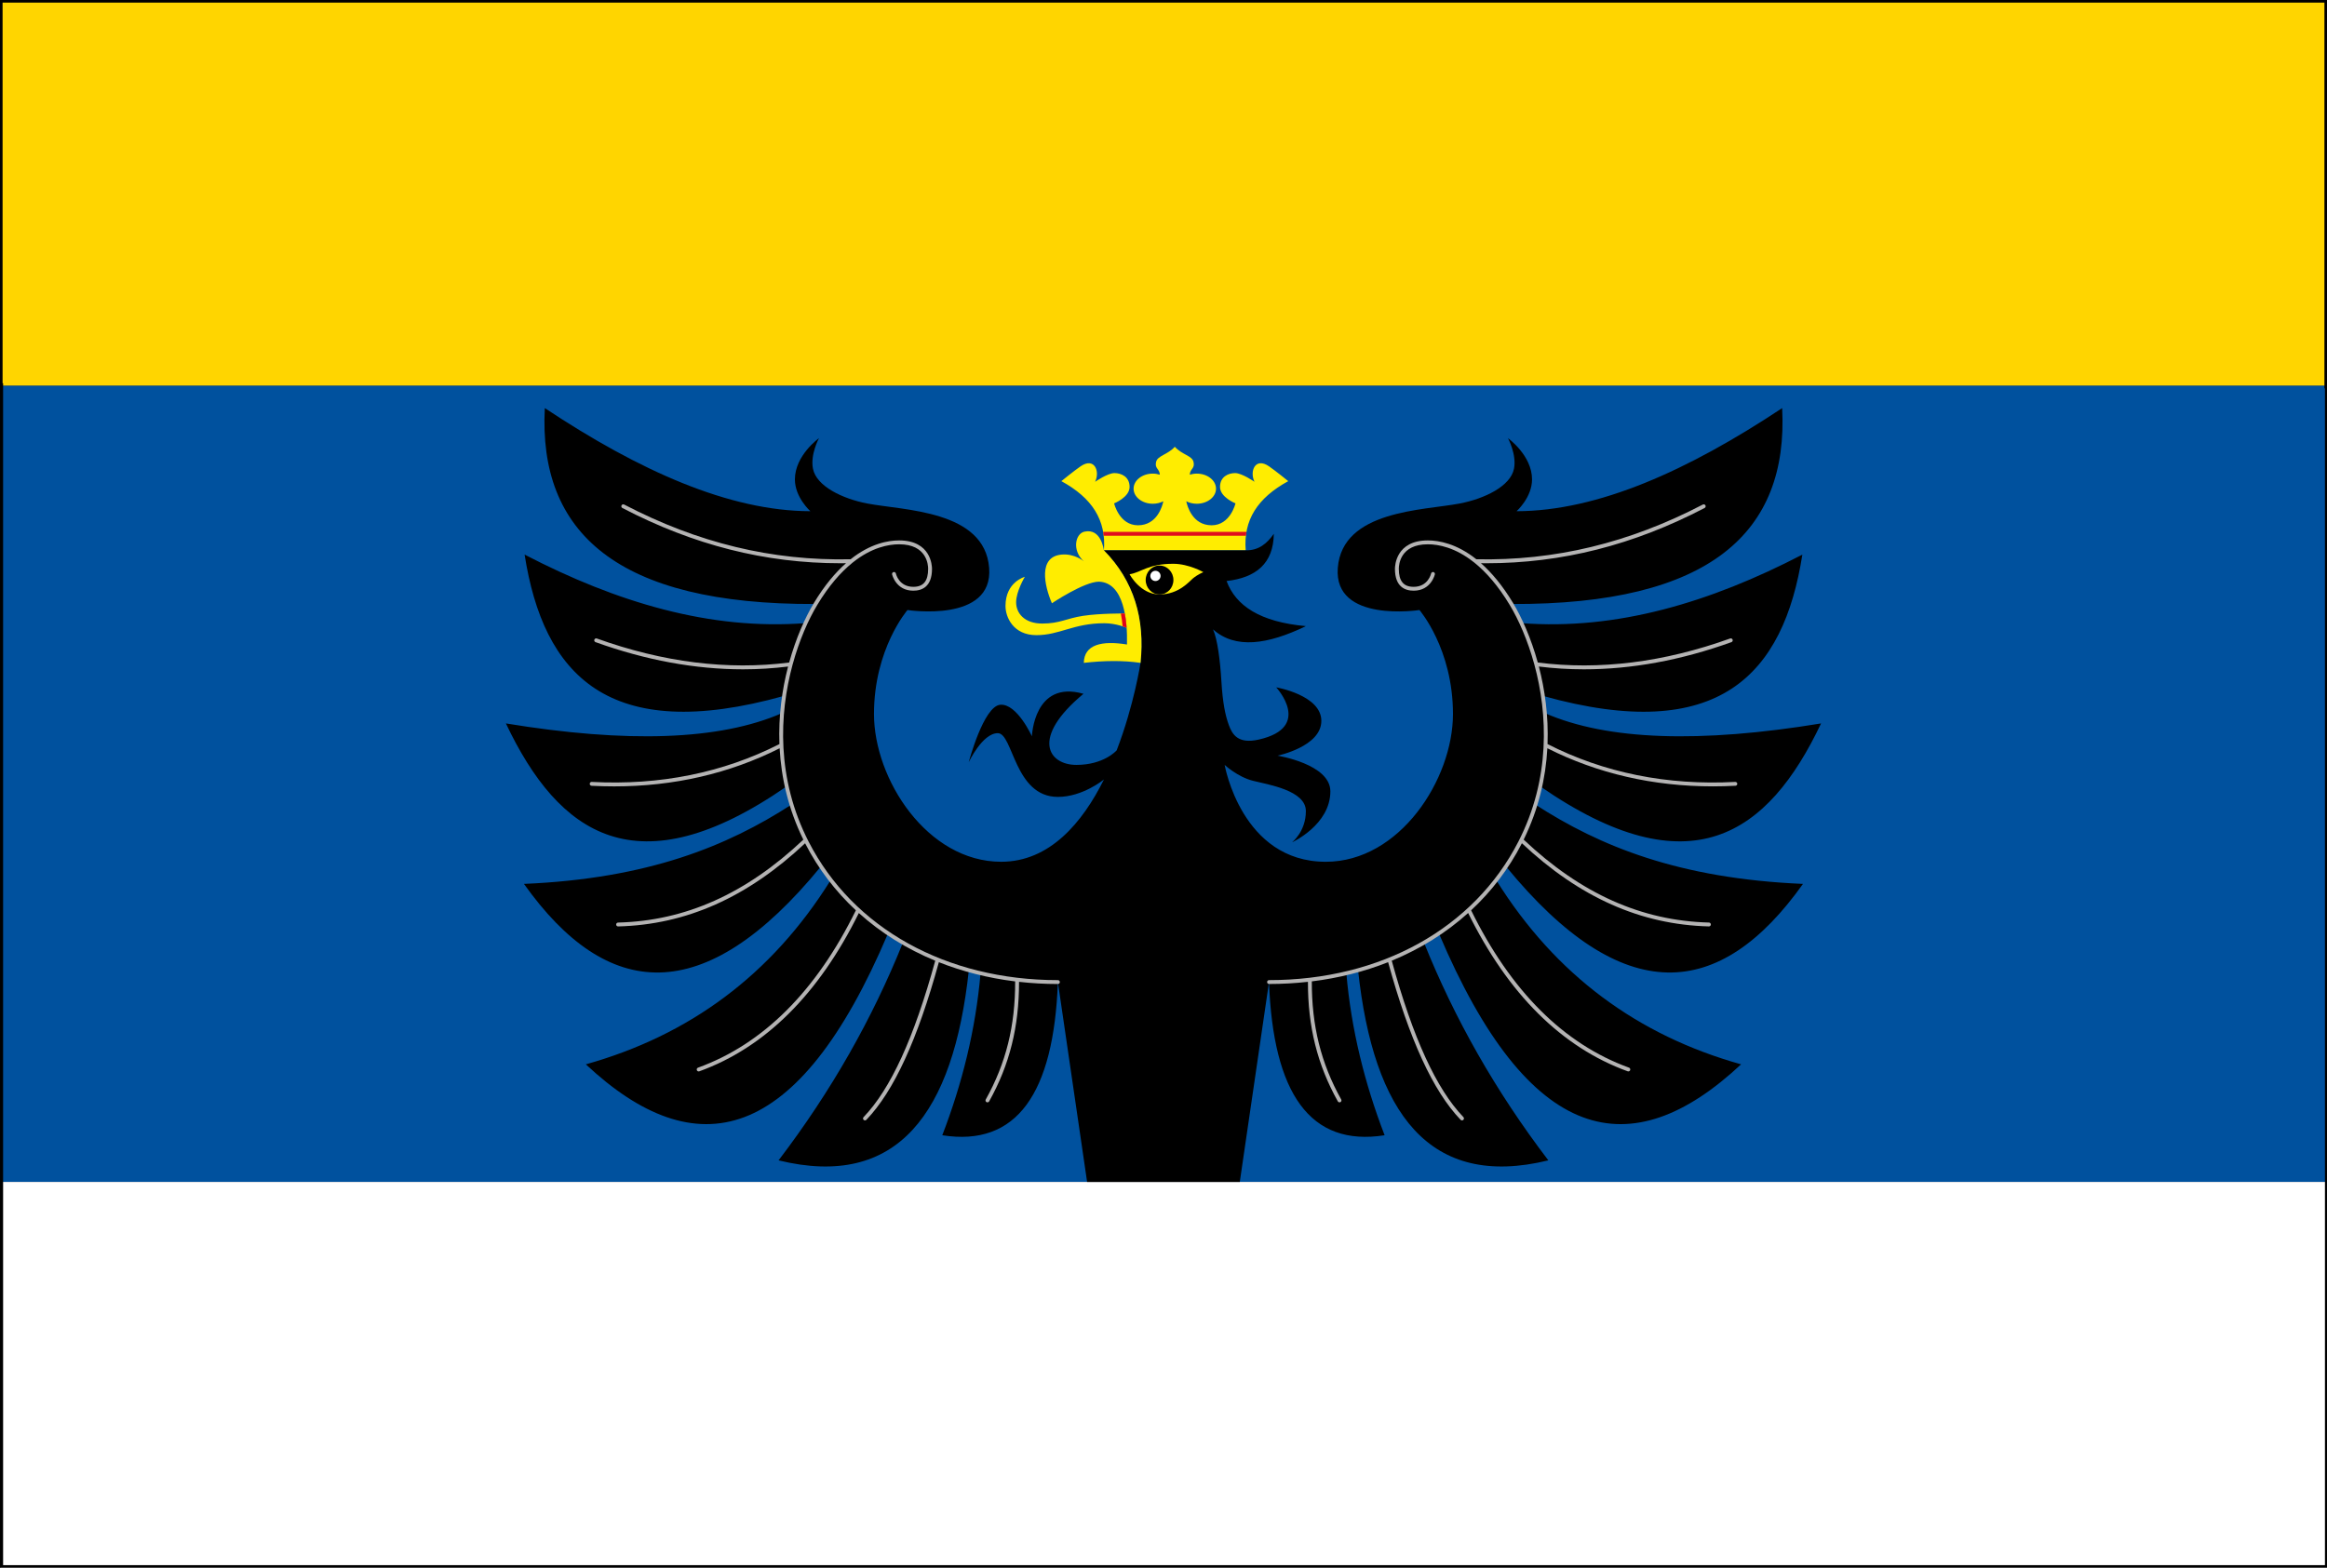 <?xml version="1.0" encoding="utf-8"?>
<!-- Generator: Adobe Illustrator 16.0.0, SVG Export Plug-In . SVG Version: 6.00 Build 0)  -->
<!DOCTYPE svg PUBLIC "-//W3C//DTD SVG 1.1//EN" "http://www.w3.org/Graphics/SVG/1.1/DTD/svg11.dtd">
<svg version="1.1" id="Layer_1" xmlns="http://www.w3.org/2000/svg" xmlns:xlink="http://www.w3.org/1999/xlink" x="0px" y="0px"
	 width="451.262px" height="304.092px" viewBox="72.007 269.062 451.262 304.092"
	 enable-background="new 72.007 269.062 451.262 304.092" xml:space="preserve">
<rect x="72.007" y="269.062" width="451.262" height="304.092" fill="#333333" stroke="none"/>
<rect x="72.007" y="269.062" fill="#FFD500" width="451.262" height="74.828"/>
<rect x="72.109" y="343.89" fill="#00519E" width="451.262" height="154.436"/>
<path fill="#FFED00" d="M290.483,390.827c-0.065-0.923-0.175-1.859-0.347-2.765c-0.031,0-4.774-0.046-8.076,0.453
	c-3.275,0.495-4.5,1.5-7.938,1.5s-5.063-2-5.063-4.125s1.688-4.938,1.688-4.938s-3.75,0.969-3.75,5.656c0,2.156,1.5,5.656,6,5.656
	s7.188-2.313,13.188-2.313C288.425,389.953,290.465,390.82,290.483,390.827z"/>
<path fill="#FFED00" d="M321.83,362.39c0,0-2.482-2.018-3.73-2.875c-2.676-1.839-3.813,0.967-2.813,3c0,0-2.438-1.688-3.75-1.688
	s-2.938,0.688-2.938,2.688s3,3.188,3,3.188s-1,4.25-4.625,4.25c-3.725,0-4.729-3.732-4.922-4.657
	c0.588,0.301,1.285,0.479,2.039,0.479c2.061,0,3.73-1.308,3.73-2.922s-1.67-2.922-3.73-2.922c-0.48,0-0.938,0.077-1.359,0.208
	c0.059-1.183,1.037-1.163,0.727-2.482c-0.289-1.226-2.254-1.392-3.629-2.933c-1.375,1.541-3.341,1.708-3.629,2.933
	c-0.311,1.319,0.668,1.299,0.726,2.482c-0.422-0.13-0.879-0.208-1.36-0.208c-2.06,0-3.729,1.308-3.729,2.922s1.67,2.922,3.729,2.922
	c0.754,0,1.452-0.178,2.039-0.479c-0.192,0.925-1.197,4.657-4.921,4.657c-3.625,0-4.625-4.25-4.625-4.25s3-1.188,3-3.188
	s-1.625-2.688-2.938-2.688s-3.75,1.688-3.75,1.688c1-2.033-0.136-4.839-2.813-3c-1.247,0.857-3.729,2.875-3.729,2.875
	c5.958,3.251,8.725,7.554,8.25,13.417h13.75h13.75C313.105,369.944,315.871,365.641,321.83,362.39z"/>
<rect x="72.109" y="498.326" fill="#FFFFFF" width="451.262" height="74.828"/>
<polygon fill="none" stroke="#000000" stroke-miterlimit="10" points="523.269,343.89 523.269,269.062 72.007,269.062 
	72.007,343.89 72.109,343.89 72.109,498.326 72.109,573.154 523.371,573.154 523.371,498.326 523.371,343.89 "/>
<path d="M369.765,425.13c0.361-1.182,0.666-2.359,0.924-3.535h0.006c29.021,20.088,44.205,9.416,54.459-12.205
	c-23.395,3.838-41.414,3.306-53.559-2.005c-0.094-1.135-0.227-2.248-0.389-3.339l0.002-0.001c34.182,9.57,46.676-4.163,50.32-27.404
	c-17.906,9.297-36.014,14.698-54.473,13.293l0,0c-0.637-1.381-1.297-2.626-1.949-3.71c38.613,0.166,53.76-13.933,52.504-38
	c-18.305,12.139-35.713,19.968-51.504,20c0,0,3-2.667,3-6.167c0.002-4.667-4.666-8-4.666-8s1.711,3.136,1.168,5.917
	c-0.668,3.417-5.752,5.833-10.502,6.75c-7.078,1.366-22.801,1.283-23.668,12.5c-0.834,10.75,15.834,8.167,15.834,8.167
	s6.5,7.5,6.5,20.167s-10.334,28.666-24.668,28.666c-16.357,0-19.607-18.79-19.607-18.79s2.5,2.332,5.5,3.082
	c3,0.75,10.25,1.874,10.25,5.874s-2.689,6.064-2.689,6.064s7.439-3.375,7.439-9.896c0-5.292-10.25-6.917-10.25-6.917
	s8.5-1.75,8.5-6.75s-8.75-6.5-8.75-6.5s7.17,7.741-3.375,10.125c-4,0.904-5.125-0.938-5.814-2.813
	c-0.688-1.875-1.188-4.313-1.438-8.438s-0.75-8.125-1.625-10.125c4.293,3.866,10.584,2.965,18-0.625
	c-8.898-0.806-13.6-3.96-15.375-8.75c5.695-0.647,9.092-3.389,9.162-9.161c-1.307,1.874-2.926,3.253-5.453,3.203h-27.5
	c5.853,5.944,7.988,13.311,7.104,21.833c0,0-1.235,8.158-4.624,16.97c-0.085,0.097-2.535,2.823-7.814,2.823
	c-5.375,0-9-5.168,1.375-13.793c-9.625-2.75-10,8.25-10,8.25s-2.875-6.375-6.125-6.125s-6.125,11.146-6.125,11.146
	s2.646-5.635,5.636-5.635c2.99,0,3.198,12.364,11.656,12.364c4.796,0,8.867-3.331,8.929-3.381
	c-4.186,8.417-10.55,15.963-19.929,15.963c-14.333,0-24.667-15.999-24.667-28.665s6.5-20.167,6.5-20.167s16.667,2.583,15.833-8.167
	c-0.869-11.217-16.59-11.134-23.667-12.5c-4.75-0.917-9.833-3.333-10.5-6.75c-0.543-2.781,1.167-5.917,1.167-5.917
	s-4.667,3.333-4.667,8c0,3.5,3,6.167,3,6.167c-15.789-0.032-33.197-7.861-51.5-20c-1.255,24.068,13.89,38.167,52.5,38
	c-0.653,1.084-1.312,2.329-1.95,3.71l0,0c-18.458,1.405-36.563-3.997-54.467-13.293c3.644,23.241,16.136,36.974,50.317,27.404
	l0.001,0.001c-0.161,1.091-0.294,2.204-0.388,3.339c-12.143,5.311-30.163,5.844-53.556,2.005
	c10.255,21.622,25.436,32.292,54.456,12.204l0.005,0.002c0.256,1.172,0.563,2.354,0.923,3.535l-0.005,0.006
	c-12.45,8.051-27.796,14.354-51.879,15.379c16.077,22.613,34.899,24.338,57.589-3.381l0.004-0.002
	c0.605,0.906,1.24,1.783,1.898,2.635l-0.001,0.004c-11.534,18.494-27.531,30.152-47.491,35.744
	c21.341,19.975,41.146,15.777,58.601-25.4c0.94,0.631,1.904,1.227,2.886,1.793v0.004c-5.875,14.637-13.829,28.734-24.112,42.229
	c23.063,5.639,33.9-9.1,36.899-36.896l0.005-0.006c0.75,0.211,1.504,0.406,2.264,0.59l0.002,0.002
	c-0.947,10.928-3.547,21.369-7.42,31.438c14.462,2.291,21.626-8.148,22.417-29.709l5.667,38.77h29.607l5.668-38.77
	c0.789,21.561,7.953,32,22.418,29.709c-3.873-10.068-6.475-20.51-7.422-31.438l0.004-0.002c0.76-0.184,1.514-0.379,2.264-0.59
	l0.006,0.006c2.998,27.799,13.836,42.535,36.9,36.896c-10.285-13.492-18.238-27.592-24.113-42.229v-0.004
	c0.98-0.566,1.945-1.162,2.887-1.793c17.455,41.178,37.262,45.375,58.604,25.4c-19.961-5.592-35.959-17.25-47.494-35.744v-0.004
	c0.658-0.852,1.293-1.729,1.896-2.635l0.006,0.002c22.691,27.719,41.516,25.994,57.594,3.381
	c-24.086-1.025-39.434-7.328-51.883-15.379L369.765,425.13z"/>
<path fill="#FFED00" d="M291.06,380.453c0,0,2.064,3.917,5.813,3.917c3.75,0,5.787-2.551,6.464-3.108
	c0.994-0.818,2.035-1.215,2.035-1.215s-2.814-1.619-5.814-1.625C294.622,378.412,293.376,380.078,291.06,380.453z"/>
<ellipse cx="296.872" cy="381.567" rx="2.688" ry="2.802"/>
<circle fill="#FFFFFF" cx="296.078" cy="380.773" r="0.993"/>
<path fill="#B4B3B3" d="M277.164,459.181c-21.632,0-39.701-10.031-48.333-26.836c-6.286-12.238-5.711-24.8-3.134-34.315
	c0.003-0.01,0.006-0.02,0.008-0.029c1.295-4.771,3.091-8.777,4.78-11.583c2.283-3.793,4.603-6.387,6.785-8.156
	c0.058-0.025,0.104-0.067,0.143-0.116c3.656-2.911,6.916-3.505,8.958-3.505c5.354,0,5.625,3.957,5.625,4.75
	c0,2.388-0.914,3.5-2.875,3.5c-2.775,0-3.36-2.476-3.384-2.581c-0.045-0.202-0.244-0.329-0.447-0.285
	c-0.202,0.044-0.33,0.244-0.286,0.445c0.007,0.032,0.728,3.17,4.116,3.17c1.654,0,3.625-0.737,3.625-4.25
	c0-0.563-0.179-5.5-6.375-5.5c-2.152,0-5.585,0.616-9.409,3.654c-15.235,0.327-29.595-3.149-43.917-10.612
	c-0.184-0.095-0.41-0.024-0.506,0.159c-0.096,0.184-0.024,0.41,0.159,0.506c13.827,7.205,27.697,10.72,42.335,10.72
	c0.344,0,0.69-0.008,1.035-0.012c-2.03,1.792-4.147,4.271-6.226,7.725c-1.689,2.806-3.483,6.795-4.794,11.542
	c-11.905,1.524-24.453-0.039-37.3-4.661c-0.197-0.072-0.41,0.031-0.48,0.226c-0.07,0.195,0.031,0.41,0.226,0.48
	c9.756,3.51,19.344,5.273,28.619,5.273c2.941,0,5.85-0.185,8.723-0.54c-1.167,4.485-1.883,9.609-1.679,15.042
	c-10.934,5.568-23.174,8.037-36.391,7.34c-0.207-0.022-0.383,0.147-0.395,0.354c-0.011,0.207,0.148,0.382,0.354,0.396
	c1.475,0.076,2.938,0.115,4.389,0.115c11.56,0,22.33-2.482,32.083-7.389c0.312,5.715,1.665,11.749,4.596,17.721
	c-11.103,10.486-22.858,15.75-35.933,16.084c-0.207,0.008-0.371,0.18-0.365,0.387c0.005,0.203,0.172,0.363,0.375,0.363h0.01
	c13.201-0.338,25.063-5.619,36.256-16.131c0.009,0.018,0.017,0.035,0.025,0.053c2.526,4.918,5.85,9.26,9.821,12.955
	c-7.696,15.676-17.994,25.947-30.615,30.521c-0.194,0.07-0.295,0.285-0.225,0.479c0.055,0.152,0.199,0.248,0.353,0.248
	c0.042,0,0.085-0.008,0.128-0.021c12.757-4.625,23.16-14.959,30.934-30.703c4.272,3.85,9.268,6.963,14.817,9.25
	c-4.102,14.945-8.649,24.877-13.899,30.34c-0.144,0.15-0.139,0.387,0.011,0.531c0.073,0.068,0.166,0.104,0.26,0.104
	c0.099,0,0.197-0.039,0.271-0.115c5.328-5.545,9.927-15.555,14.057-30.574c4.596,1.82,9.559,3.08,14.798,3.727
	c0.026,8.604-1.784,15.895-5.702,22.906c-0.101,0.18-0.037,0.408,0.144,0.51c0.058,0.031,0.121,0.047,0.183,0.047
	c0.131,0,0.259-0.068,0.328-0.191c3.971-7.104,5.81-14.486,5.796-23.188c2.46,0.275,4.976,0.42,7.544,0.42
	c0.207,0,0.375-0.168,0.375-0.375S277.371,459.181,277.164,459.181z M408.507,420.733c-13.227,0.704-25.459-1.771-36.395-7.34
	c0.205-5.432-0.514-10.557-1.68-15.042c2.873,0.356,5.783,0.541,8.727,0.541c9.273,0,18.863-1.764,28.619-5.273
	c0.195-0.07,0.297-0.285,0.227-0.48c-0.068-0.195-0.285-0.298-0.479-0.226c-12.85,4.621-25.396,6.185-37.305,4.66
	c-1.311-4.747-3.104-8.735-4.793-11.542c-2.08-3.454-4.195-5.934-6.227-7.725c0.344,0.004,0.689,0.012,1.035,0.012
	c14.639,0,28.51-3.516,42.338-10.72c0.184-0.096,0.256-0.322,0.16-0.506c-0.098-0.185-0.326-0.254-0.506-0.159
	c-14.324,7.463-28.705,10.925-43.922,10.612c-3.824-3.039-7.258-3.654-9.41-3.654c-6.195,0-6.375,4.937-6.375,5.5
	c0,3.513,1.973,4.25,3.625,4.25c3.389,0,4.109-3.139,4.115-3.17c0.045-0.202-0.084-0.401-0.283-0.445
	c-0.203-0.042-0.402,0.084-0.447,0.285c-0.023,0.105-0.609,2.581-3.385,2.581c-1.961,0-2.875-1.112-2.875-3.5
	c0-0.793,0.271-4.75,5.625-4.75c2.043,0,5.303,0.595,8.959,3.504c0.039,0.05,0.086,0.092,0.145,0.117
	c2.184,1.77,4.502,4.362,6.785,8.156c1.688,2.807,3.484,6.813,4.781,11.585c0.002,0.008,0.004,0.016,0.006,0.024
	c2.578,9.516,3.154,22.079-3.133,34.317c-8.633,16.805-26.703,26.836-48.336,26.836c-0.207,0-0.375,0.168-0.375,0.375
	s0.168,0.375,0.375,0.375c2.566,0,5.084-0.145,7.543-0.42c-0.016,8.699,1.824,16.082,5.797,23.188
	c0.068,0.123,0.195,0.191,0.328,0.191c0.063,0,0.125-0.016,0.182-0.047c0.182-0.102,0.246-0.33,0.145-0.51
	c-3.92-7.014-5.729-14.305-5.701-22.906c5.238-0.646,10.203-1.906,14.799-3.727c4.131,15.021,8.729,25.029,14.057,30.574
	c0.074,0.076,0.172,0.115,0.271,0.115c0.094,0,0.188-0.035,0.26-0.104c0.148-0.145,0.154-0.381,0.012-0.531
	c-5.25-5.463-9.797-15.395-13.898-30.34c5.549-2.287,10.545-5.4,14.816-9.25c7.775,15.744,18.18,26.078,30.938,30.703
	c0.041,0.016,0.086,0.021,0.127,0.021c0.152,0,0.297-0.096,0.354-0.248c0.07-0.193-0.029-0.41-0.225-0.479
	c-12.623-4.574-22.92-14.848-30.617-30.521c3.971-3.695,7.295-8.039,9.82-12.957c0.01-0.018,0.018-0.033,0.025-0.051
	c11.193,10.512,23.059,15.793,36.26,16.131h0.01c0.203,0,0.369-0.162,0.375-0.365c0.004-0.207-0.158-0.379-0.365-0.385
	c-13.076-0.334-24.832-5.598-35.936-16.084c2.932-5.975,4.283-12.007,4.596-17.723c9.756,4.908,20.523,7.391,32.086,7.391
	c1.449,0,2.914-0.039,4.389-0.117c0.207-0.012,0.365-0.188,0.354-0.395C408.892,420.882,408.724,420.732,408.507,420.733z"/>
<path fill="#FFED00" d="M286.081,375.807c-0.042-0.129-0.524-4.336-3.784-3.617c-1.741,0.384-2.47,3.617-0.112,5.752
	c0,0-1.774-1.552-4.354-1.302c-4.492,0.435-3.325,5.971-1.833,9.438c0,0,6.25-4.188,9.125-4.188c4.861,0.184,5.542,7.5,5.438,12.188
	c-4.89-0.791-8.305-0.01-8.375,3.563c3.904-0.444,7.597-0.494,11,0C294.068,389.118,291.934,381.75,286.081,375.807z"/>
<path fill="#E00D1D" d="M285.926,372.229c0.044,0.247,0.082,0.497,0.111,0.75h27.585c0.029-0.253,0.068-0.503,0.111-0.75H285.926z"
	/>
<path fill="#E2001A" d="M289.365,388.063c0.164,0.825,0.272,1.669,0.341,2.485c0.479,0.153,0.771,0.277,0.777,0.28
	c-0.065-0.923-0.175-1.859-0.347-2.765C290.128,388.063,289.839,388.06,289.365,388.063z"/>
</svg>
